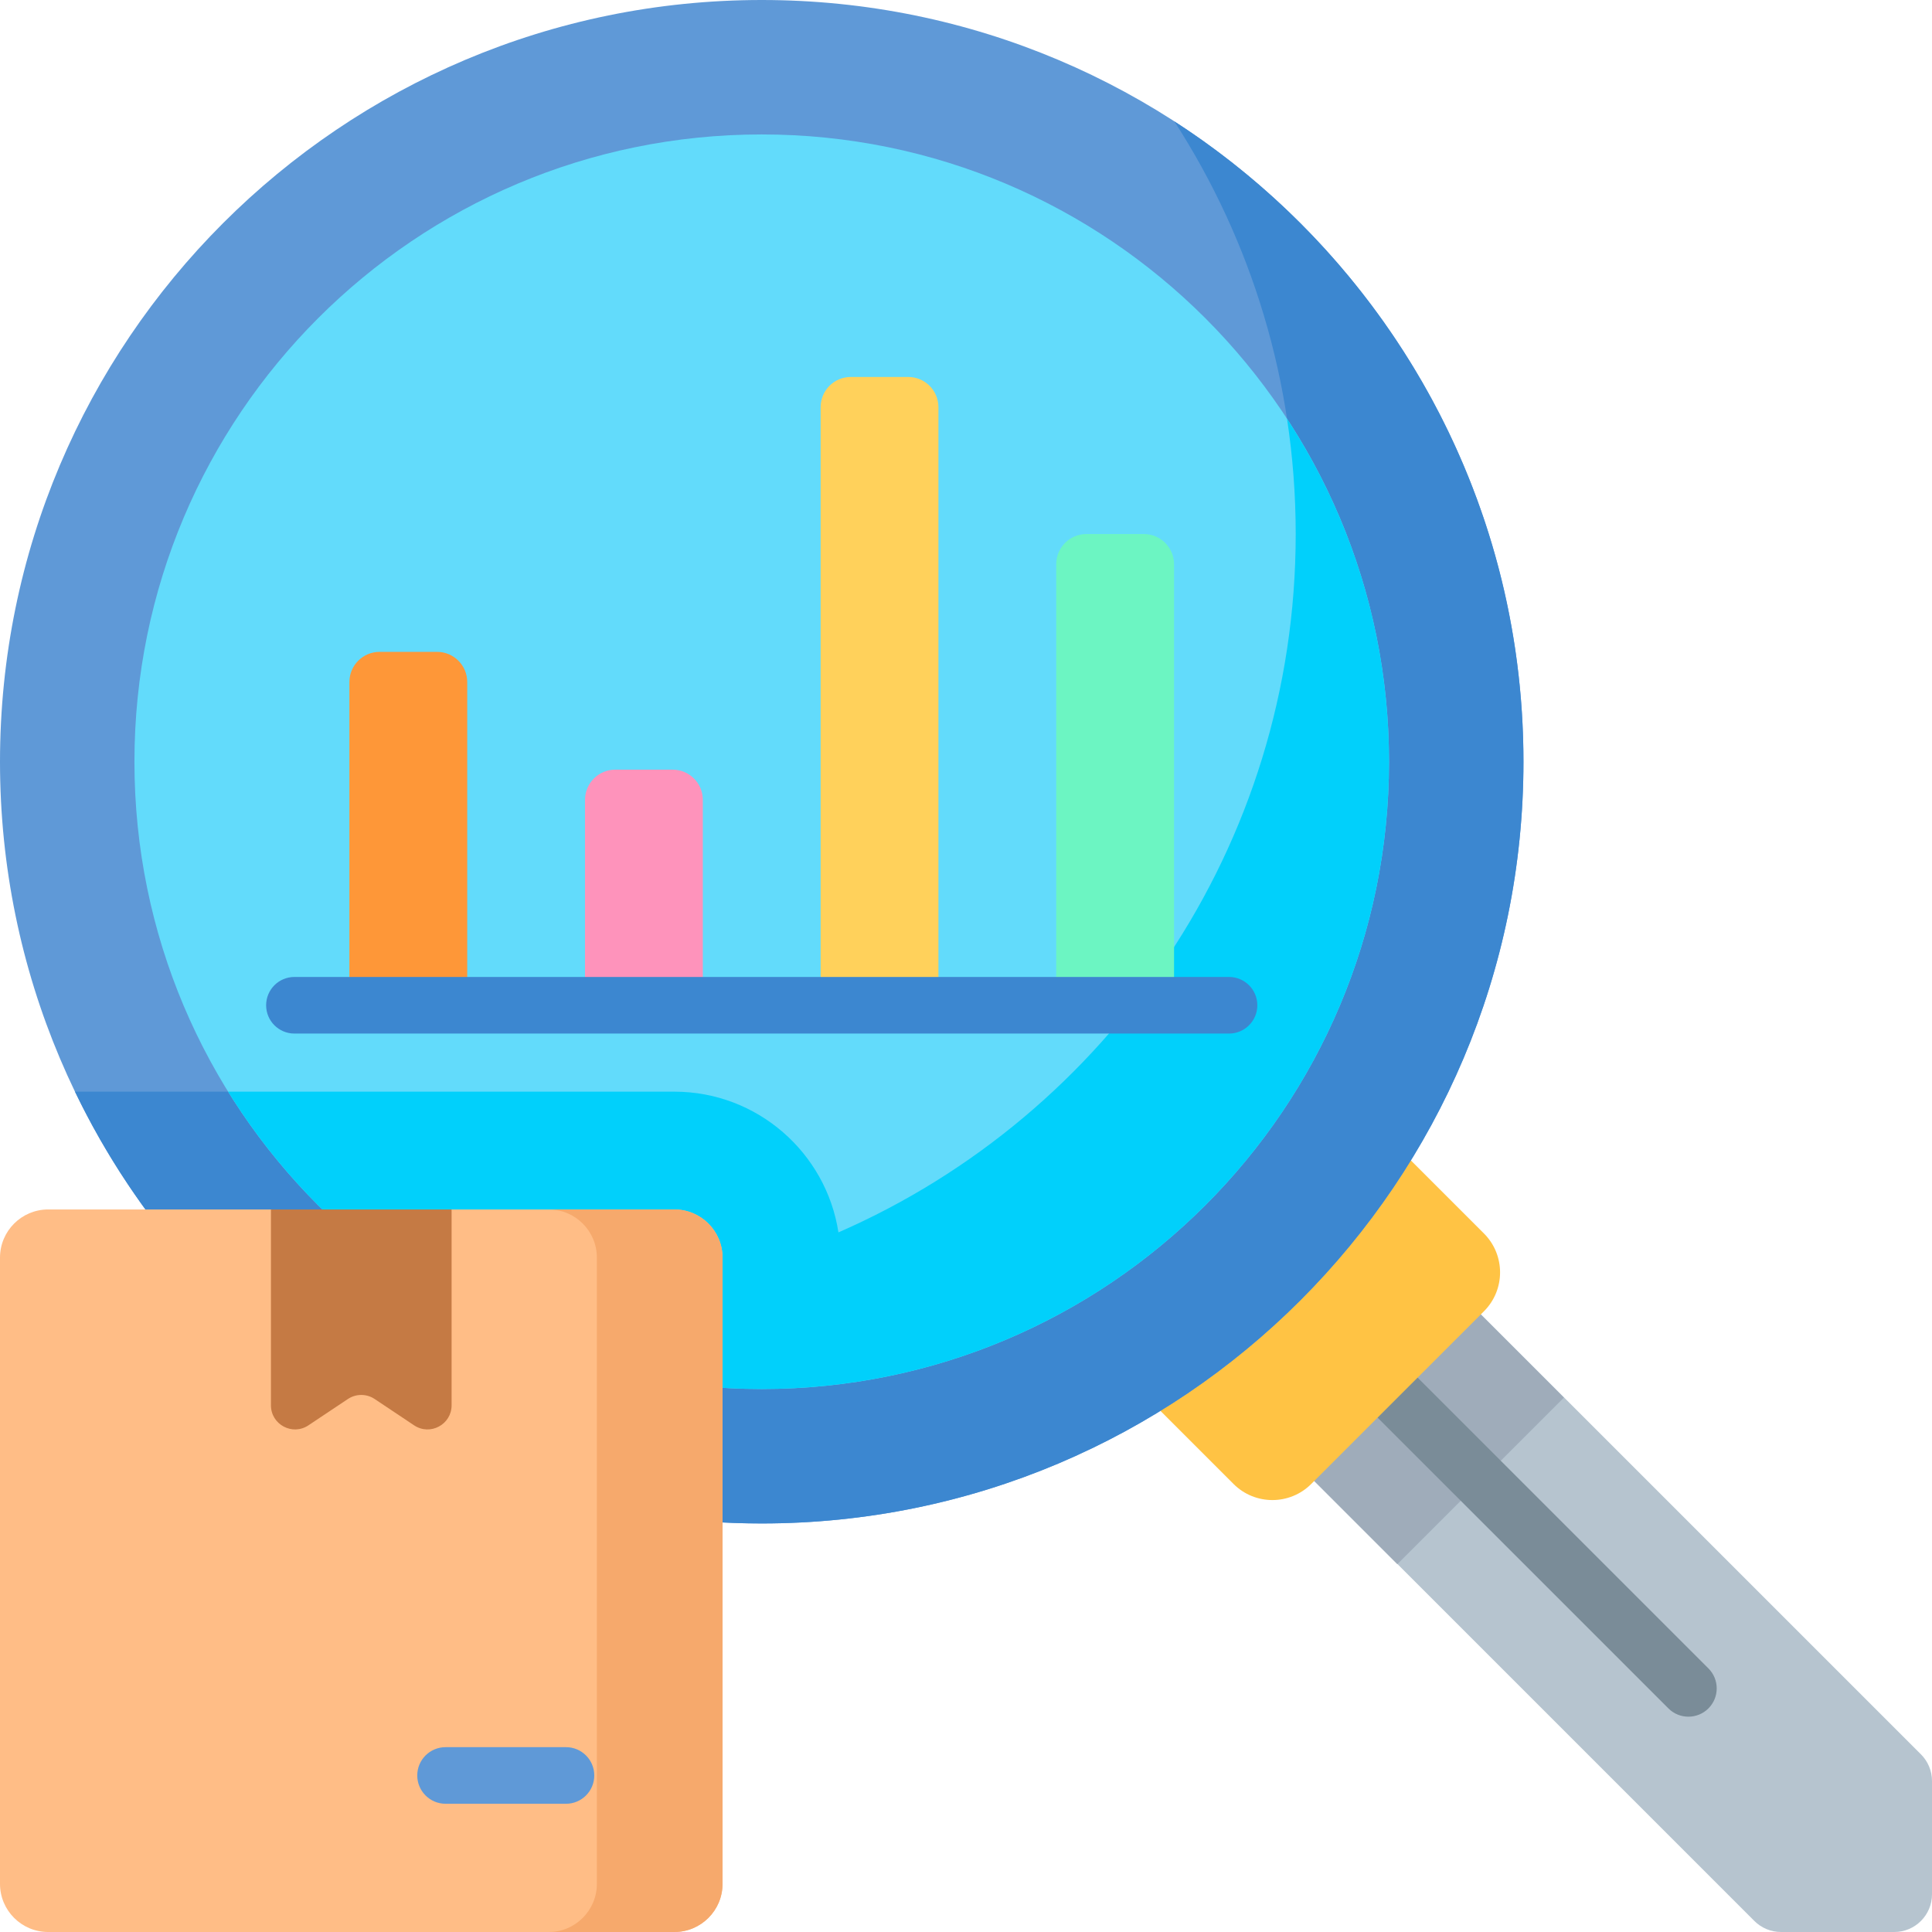 <svg width="67" height="67" viewBox="0 0 67 67" fill="none" xmlns="http://www.w3.org/2000/svg">
<g clip-path="url(#clip0_3_209)">
<path d="M67 61.764V65.691C67 66.414 66.414 67 65.692 67H61.764C61.417 67 61.085 66.862 60.839 66.617L41.34 47.117L47.117 41.34L66.617 60.839C66.862 61.084 67 61.417 67 61.764Z" fill="#B6C4CF"/>
<path d="M41.331 47.117L47.107 41.341L54.234 48.468L48.458 54.244L41.331 47.117Z" fill="#9FACBA"/>
<path d="M58.553 59.533C58.301 59.533 58.05 59.438 57.859 59.246L46.424 47.813C46.041 47.429 46.041 46.808 46.424 46.425C46.807 46.041 47.429 46.042 47.812 46.425L59.246 57.858C59.63 58.241 59.63 58.863 59.247 59.246C59.055 59.438 58.804 59.533 58.553 59.533Z" fill="#7A8C98"/>
<path d="M45.473 51.462L51.463 45.473C52.207 44.728 52.207 43.522 51.463 42.777L47.183 38.498L38.498 47.183L42.777 51.462C43.522 52.207 44.729 52.207 45.473 51.462Z" fill="#FFC344"/>
<path d="M26.416 52.832C41.005 52.832 52.832 41.005 52.832 26.416C52.832 11.827 41.005 0 26.416 0C11.827 0 0 11.827 0 26.416C0 41.005 11.827 52.832 26.416 52.832Z" fill="#5F99D7"/>
<path d="M40.725 4.209C43.388 8.332 44.934 13.245 44.934 18.518C44.934 29.353 38.41 38.663 29.076 42.738C28.653 39.978 26.263 37.858 23.387 37.858H2.6C6.864 46.717 15.926 52.832 26.416 52.832C41.005 52.832 52.832 41.005 52.832 26.416C52.832 17.1 48.009 8.912 40.725 4.209Z" fill="#3C87D0"/>
<path d="M26.416 48.17C38.431 48.17 48.17 38.431 48.17 26.416C48.17 14.401 38.431 4.662 26.416 4.662C14.401 4.662 4.662 14.401 4.662 26.416C4.662 38.431 14.401 48.17 26.416 48.17Z" fill="#62DBFB"/>
<path d="M48.17 26.416C48.17 22.026 46.869 17.942 44.633 14.523C44.831 15.826 44.934 17.16 44.934 18.518C44.934 29.353 38.409 38.663 29.076 42.738C28.653 39.978 26.262 37.858 23.387 37.858H7.912C11.747 44.047 18.599 48.17 26.416 48.17C38.431 48.17 48.17 38.431 48.17 26.416Z" fill="#01D0FB"/>
<path d="M16.203 34.862H12.117V23.652C12.117 23.074 12.586 22.606 13.164 22.606H15.156C15.734 22.606 16.203 23.074 16.203 23.652V34.862Z" fill="#FE9738"/>
<path d="M24.373 34.862H20.288V27.738C20.288 27.16 20.757 26.691 21.335 26.691H23.326C23.904 26.691 24.373 27.16 24.373 27.738V34.862Z" fill="#FE93BB"/>
<path d="M32.544 34.862H28.459V14.12C28.459 13.542 28.927 13.073 29.505 13.073H31.497C32.075 13.073 32.544 13.542 32.544 14.12V34.862Z" fill="#FFD15B"/>
<path d="M40.715 34.862H36.629V19.567C36.629 18.989 37.098 18.52 37.676 18.52H39.668C40.246 18.52 40.715 18.989 40.715 19.567V34.862Z" fill="#6CF5C2"/>
<path d="M23.386 41.943H15.661L12.528 43.594L9.396 41.943H1.67C0.748 41.943 0 42.691 0 43.614V65.33C0 66.252 0.748 67 1.67 67H23.386C24.309 67 25.057 66.252 25.057 65.33V43.614C25.057 42.691 24.309 41.943 23.386 41.943Z" fill="#FFBD86"/>
<path d="M23.386 41.943H19.029C19.951 41.943 20.699 42.691 20.699 43.614V65.329C20.699 66.252 19.951 67 19.029 67H23.386C24.309 67 25.057 66.252 25.057 65.329V43.614C25.057 42.691 24.309 41.943 23.386 41.943Z" fill="#F6A96C"/>
<path d="M14.362 49.43L12.992 48.516C12.711 48.329 12.346 48.329 12.065 48.516L10.695 49.43C10.14 49.8 9.396 49.402 9.396 48.735V41.943H15.661V48.735C15.661 49.402 14.917 49.8 14.362 49.43Z" fill="#C57A44"/>
<path d="M42.621 35.843H10.211C9.668 35.843 9.229 35.404 9.229 34.862C9.229 34.319 9.668 33.88 10.211 33.88H42.621C43.163 33.88 43.603 34.319 43.603 34.862C43.603 35.404 43.163 35.843 42.621 35.843Z" fill="#3C87D0"/>
<path d="M19.628 62.553H15.452C14.91 62.553 14.47 62.113 14.47 61.571C14.47 61.029 14.91 60.59 15.452 60.59H19.628C20.17 60.59 20.609 61.029 20.609 61.571C20.609 62.113 20.17 62.553 19.628 62.553Z" fill="#5F99D7"/>
</g>
<defs>
<clipPath id="clip0_3_209">
<rect width="67" height="67" fill="white"/>
</clipPath>
</defs>
</svg>

